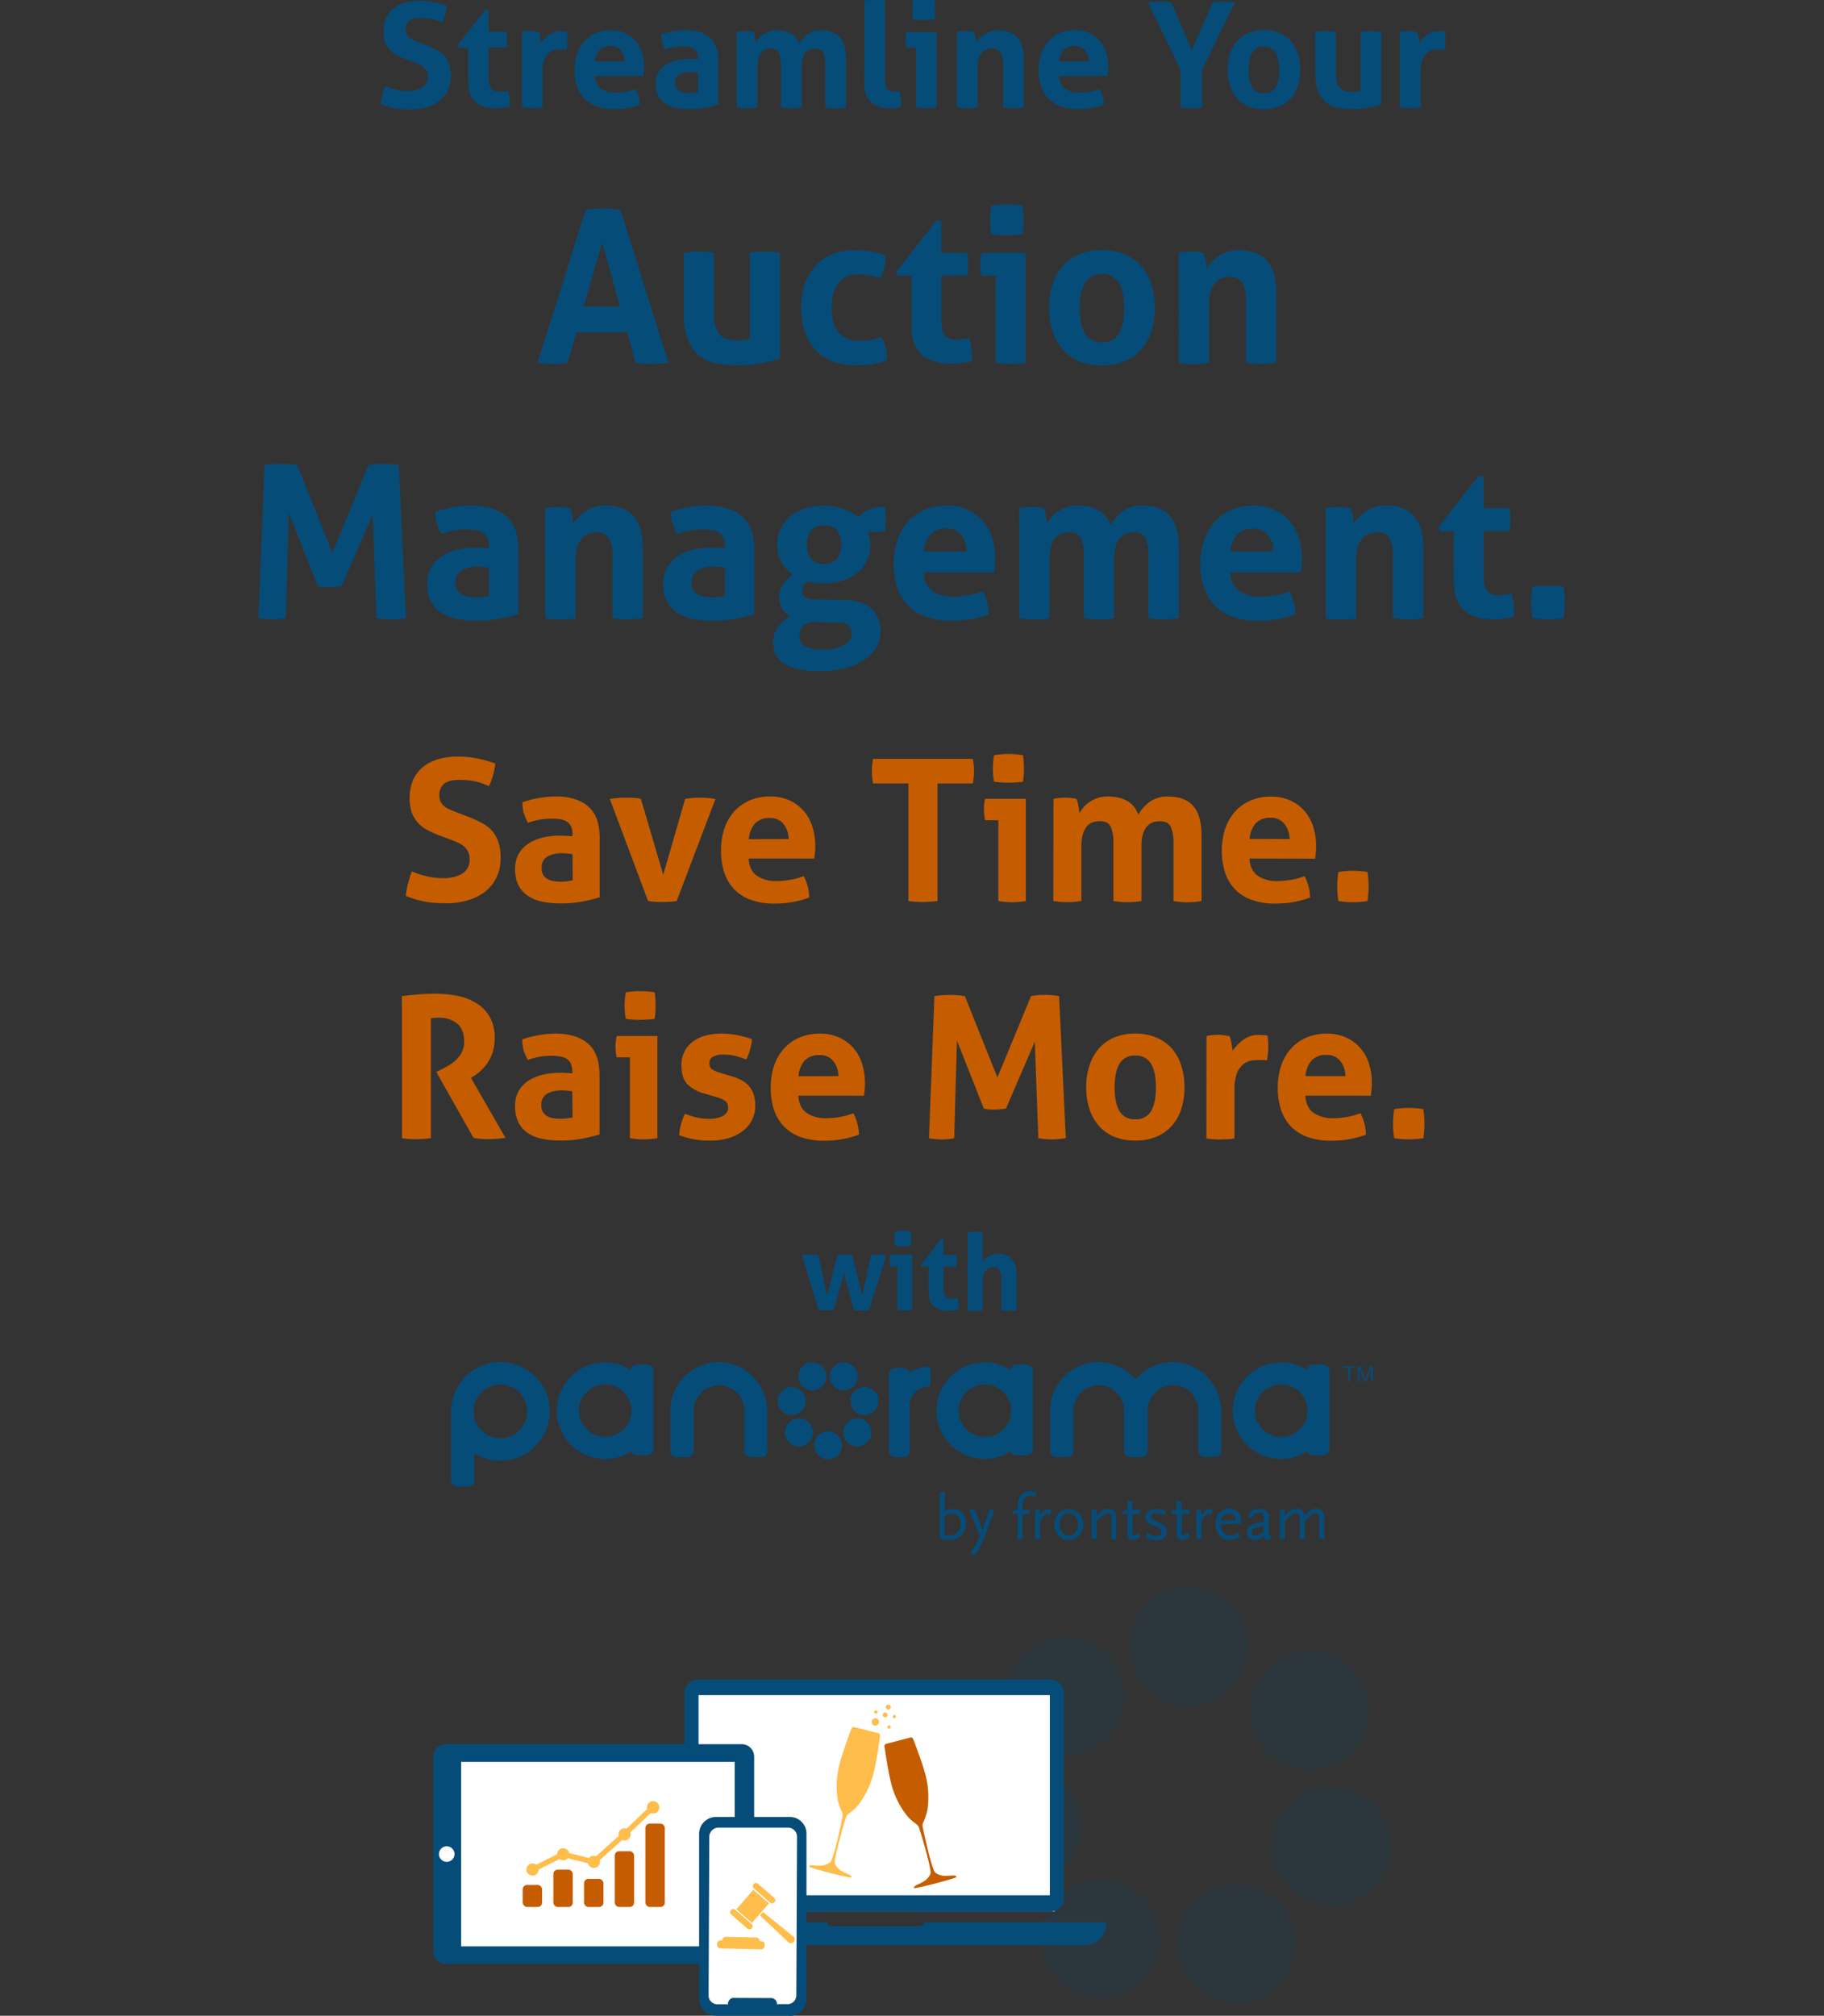 <svg id="Layer_1" data-name="Layer 1" xmlns="http://www.w3.org/2000/svg" viewBox="0 0 600 663.04">
  <rect x="0" y="0" width="600" height="663.04" fill="#333333" stroke="none"/>
  <defs>
    <style>
      .cls-1, .cls-7 {
        fill: none;
      }

      .cls-2 {
        opacity: 0.15;
      }

      .cls-3 {
        fill: #064c79;
      }

      .cls-4 {
        fill: #fff;
      }

      .cls-5 {
        fill: #ffbd4b;
      }

      .cls-6 {
        fill: #c55d00;
      }

      .cls-7 {
        stroke: #ffbd4b;
        stroke-miterlimit: 10;
        stroke-width: 1.76px;
      }
    </style>
  </defs>
  <rect class="cls-1" width="600" height="663.04"/>
  <g>
    <g class="cls-2">
      <path class="cls-3" d="M409.14,534.22a19.58,19.58,0,1,1-25.5-10.8l0,0A19.61,19.61,0,0,1,409.14,534.22Z"/>
      <path class="cls-3" d="M357.74,576.16h0a19.33,19.33,0,0,1-6,1.39,20.88,20.88,0,0,1-2.74,0,19.59,19.59,0,1,1,8.72-1.39Z"/>
      <path class="cls-3" d="M399.45,621.29a19.55,19.55,0,1,0,25.46,10.84A19.55,19.55,0,0,0,399.45,621.29Z"/>
      <path class="cls-3" d="M430.56,589.17A19.56,19.56,0,1,0,456,600,19.57,19.57,0,0,0,430.56,589.17Z"/>
      <path class="cls-3" d="M354.79,619.75a19.55,19.55,0,1,0,25.48,10.81A19.55,19.55,0,0,0,354.79,619.75Z"/>
      <path class="cls-3" d="M354.36,593.58A19.56,19.56,0,1,0,343.55,619h0A19.6,19.6,0,0,0,354.36,593.58Z"/>
      <path class="cls-3" d="M423.53,544.57A19.56,19.56,0,1,0,449,555.38,19.55,19.55,0,0,0,423.53,544.57Z"/>
    </g>
    <g>
      <g>
        <rect class="cls-4" x="227.17" y="555.61" width="119.82" height="73.13"/>
        <g>
          <path class="cls-3" d="M345.34,557.56H229.78v65.85H345.34Zm.26-5.06a4.33,4.33,0,0,1,4.33,4.33v67.63a4.33,4.33,0,0,1-4.33,4.33H229.52a4.33,4.33,0,0,1-4.34-4.33V556.83a4.33,4.33,0,0,1,4.34-4.33Z"/>
          <path class="cls-3" d="M363.79,632.27a6,6,0,0,1,0,.74,6.72,6.72,0,0,1-6.74,6.74H218.87a6.73,6.73,0,0,1-6.74-6.74,6,6,0,0,1,0-.74h60c0,.05,0,.11,0,.16,0,.78.63,1.12,1.41,1.12h28.88c.78,0,1.41-.34,1.41-1.12a.86.86,0,0,0,0-.16Z"/>
          <path class="cls-5" d="M280.09,617.56c.19-.73-1.45-1.14-3.17-2.09a5.4,5.4,0,0,1-2.27-2.5c-.29-.88,1-5.94,1.49-7.72s2-7.39,2.39-8,1.93-1.41,3.58-3.28a28.3,28.3,0,0,0,5.2-10.56c1.15-4.53,2.19-12.5,2.19-12.5a.75.75,0,0,0-.54-.81l-8-2a.74.74,0,0,0-.86.44s-2.88,7.51-4,12a28.19,28.19,0,0,0-.47,11.76c.56,2.43,1.56,3.89,1.58,4.58s-1.25,6.28-1.7,8.16-1.7,6.85-2.37,7.49a5.47,5.47,0,0,1-3.19,1.12c-2,0-3.6-.4-3.79.33-.11.43,13.88,4,14,3.55"/>
          <path class="cls-6" d="M314.61,617.34c-.19-.74-1.82-.3-3.78-.31a5.45,5.45,0,0,1-3.2-1.09c-.67-.64-2-5.7-2.42-7.48s-1.77-7.46-1.75-8.15,1-2.17,1.54-4.6a28.21,28.21,0,0,0-.53-11.76c-1.18-4.52-4.11-12-4.11-12a.76.76,0,0,0-.87-.44l-8,2.09a.75.75,0,0,0-.54.81s1.09,8,2.27,12.48a28.31,28.31,0,0,0,5.27,10.53c1.66,1.86,3.24,2.66,3.6,3.25s1.92,6.1,2.44,8,1.82,6.82,1.54,7.7a5.47,5.47,0,0,1-2.26,2.52c-1.71,1-3.35,1.39-3.16,2.13.11.42,14.08-3.22,14-3.64"/>
          <g>
            <circle class="cls-5" cx="292.46" cy="568.06" r="0.55"/>
            <circle class="cls-5" cx="288.1" cy="563.11" r="0.55"/>
            <circle class="cls-5" cx="294.2" cy="564.64" r="0.55"/>
            <circle class="cls-5" cx="292.2" cy="561.51" r="0.81"/>
            <circle class="cls-5" cx="291.15" cy="564.09" r="0.81"/>
            <circle class="cls-5" cx="287.95" cy="566.39" r="1.2"/>
          </g>
        </g>
      </g>
      <g>
        <rect class="cls-4" x="143.57" y="576.24" width="99.69" height="67.52" rx="5.73"/>
        <path class="cls-3" d="M244,573.71H146.63a4.1,4.1,0,0,0-4.08,4.08v64.12a4.07,4.07,0,0,0,4.08,4.08H244a4.08,4.08,0,0,0,4.08-4.08V577.79A4.1,4.1,0,0,0,244,573.71Zm-97.06,38.71a2.56,2.56,0,1,1,2.57-2.57A2.55,2.55,0,0,1,146.92,612.42Zm94.74,27.78h-90V579.53h90Z"/>
        <g>
          <rect class="cls-6" x="171.94" y="620.02" width="6.38" height="7.24" rx="1.43"/>
          <rect class="cls-6" x="182.03" y="614.98" width="6.38" height="12.29" rx="1.43"/>
          <rect class="cls-6" x="192.12" y="618.01" width="6.38" height="9.26" rx="1.43"/>
          <rect class="cls-6" x="202.21" y="608.92" width="6.38" height="18.34" rx="1.43"/>
          <rect class="cls-6" x="212.3" y="599.84" width="6.38" height="27.42" rx="1.43"/>
        </g>
        <path class="cls-5" d="M177.17,615a2,2,0,1,1-2-2.05,2,2,0,0,1,2,2.05"/>
        <path class="cls-5" d="M187.26,609.93a2,2,0,1,1-2-2,2,2,0,0,1,2,2"/>
        <path class="cls-5" d="M197.35,612.46a2,2,0,1,1-2-2.05,2,2,0,0,1,2,2.05"/>
        <path class="cls-5" d="M207.45,603.37a2,2,0,1,1-2-2,2.05,2.05,0,0,1,2,2"/>
        <polyline class="cls-7" points="215.49 593.79 205.4 603.38 195.31 612.46 185.22 609.93 175.12 614.98"/>
        <circle class="cls-5" cx="214.84" cy="594.48" r="2.05"/>
      </g>
      <g>
        <rect class="cls-4" x="231.32" y="599.56" width="32.61" height="61.52" rx="3.89"/>
        <g>
          <path class="cls-3" d="M262.18,604.2a3,3,0,0,0-3-3.05H236.37a3.07,3.07,0,0,0-3.05,3.05l-.23,52.21a2.88,2.88,0,0,0,3,2.85H239c.24,0,.43.24.43,0h0c0-1,.78-2.1,1.74-2.09l12.69.05a2,2,0,0,1,1.73,2h0c0,.24.2,0,.44,0h2.87a2.9,2.9,0,0,0,3.05-2.85ZM259.64,663H235.33a5.49,5.49,0,0,1-5.36-5.52V603a5.6,5.6,0,0,1,5.65-5.36h24.31a5.49,5.49,0,0,1,5.36,5.51v54.57a5.62,5.62,0,0,1-5.65,5.36"/>
          <g>
            <path class="cls-5" d="M251.51,639.7v.4a1.13,1.13,0,0,1-1.15,1.1L237,640.88a1.13,1.13,0,0,1-1.1-1.15v-.39a1.11,1.11,0,0,1,1.15-1.1h.58v-.07a1.13,1.13,0,0,1,1.15-1.1l10,.24a1.11,1.11,0,0,1,1.09,1.15v.07h.58a1.12,1.12,0,0,1,1.1,1.15"/>
            <g>
              <path class="cls-5" d="M254.76,625.72a1.05,1.05,0,0,1-.79.35,1,1,0,0,1-.65-.26L248,621.16a1,1,0,0,1-.1-1.44,1,1,0,0,1,1.44-.1l5.34,4.66a1,1,0,0,1,.09,1.44"/>
              <path class="cls-5" d="M247.29,634.29a1.05,1.05,0,0,1-.79.35,1,1,0,0,1-.65-.26l-5.33-4.65a1,1,0,0,1-.1-1.44,1,1,0,0,1,1.44-.1l5.34,4.66a1,1,0,0,1,.09,1.44"/>
              <path class="cls-5" d="M261.09,638.77a1.25,1.25,0,0,1-.85.41,1.16,1.16,0,0,1-.89-.3L250,630.05l1-1.1L261,637a1.25,1.25,0,0,1,.12,1.75"/>
              <rect class="cls-5" x="243.35" y="623.6" width="8.49" height="6.81" transform="translate(-387.71 401.56) rotate(-48.91)"/>
            </g>
          </g>
        </g>
      </g>
    </g>
  </g>
  <g>
    <path class="cls-3" d="M133.2,19.34A20,20,0,0,1,130.27,18a8.39,8.39,0,0,1-2.2-1.77,7.4,7.4,0,0,1-1.42-2.47,10.45,10.45,0,0,1-.5-3.46A10.47,10.47,0,0,1,127,6a8.51,8.51,0,0,1,2.37-3.14,10.41,10.41,0,0,1,3.7-1.92,16.55,16.55,0,0,1,4.85-.65,22.91,22.91,0,0,1,4.58.43A34.44,34.44,0,0,1,147,1.92a17.14,17.14,0,0,1-1.54,5.47L144,6.81a12.31,12.31,0,0,0-1.59-.48c-.56-.12-1.19-.23-1.89-.31a21.61,21.61,0,0,0-2.4-.12,9.4,9.4,0,0,0-1.66.15,4.58,4.58,0,0,0-1.51.52,3,3,0,0,0-1.1,1.13,3.86,3.86,0,0,0-.44,2,3.48,3.48,0,0,0,.34,1.6,3.37,3.37,0,0,0,.91,1.11,6.19,6.19,0,0,0,1.3.77c.48.21,1,.4,1.44.6l2.88,1.1c1.21.48,2.32,1,3.31,1.49a9,9,0,0,1,2.52,1.89A8.17,8.17,0,0,1,147.7,21a11.93,11.93,0,0,1,.57,4,11,11,0,0,1-.88,4.46,9.65,9.65,0,0,1-2.57,3.46,12.32,12.32,0,0,1-4.15,2.26,18.3,18.3,0,0,1-5.69.81c-1.06,0-2,0-2.83-.09a21.06,21.06,0,0,1-2.38-.32,19.1,19.1,0,0,1-2.23-.55q-1.11-.33-2.31-.81a21.9,21.9,0,0,1,.53-2.91c.26-1,.56-2,.91-3a24.48,24.48,0,0,0,3.8,1.23,17,17,0,0,0,3.79.41A8.65,8.65,0,0,0,139,28.68a3.82,3.82,0,0,0,1.73-3.43,4.07,4.07,0,0,0-.41-1.92,4,4,0,0,0-1.06-1.3,6.47,6.47,0,0,0-1.46-.89q-.81-.36-1.68-.69Z"/>
    <path class="cls-3" d="M154,15.69h-3.12l-.24-1,9-11.47h1.11v7.25h5.8a12.61,12.61,0,0,1,.2,1.3c0,.38,0,.78,0,1.2s0,.88,0,1.29-.1.88-.2,1.39h-5.8v9.75a9.76,9.76,0,0,0,.24,2.4,3.58,3.58,0,0,0,.69,1.44,2.34,2.34,0,0,0,1.13.72,5.75,5.75,0,0,0,1.58.19,8.33,8.33,0,0,0,1.42-.12l1.22-.22a8.68,8.68,0,0,1,.48,1.9,11.81,11.81,0,0,1,.15,1.75c0,.35,0,.65,0,.89s0,.47-.07.7a19.62,19.62,0,0,1-4.56.52q-4.36,0-6.67-2c-1.54-1.36-2.3-3.57-2.3-6.64Z"/>
    <path class="cls-3" d="M171.7,10.51c.48-.1.93-.17,1.37-.22s.9-.07,1.41-.07a9.59,9.59,0,0,1,1.42.1c.46.06.92.14,1.37.24a3,3,0,0,1,.26.69c.08.31.15.63.22,1s.12.68.16,1,.09.62.12.84a12.35,12.35,0,0,1,2.6-2.66,6.08,6.08,0,0,1,3.84-1.18c.32,0,.68,0,1.1,0a4.24,4.24,0,0,1,.91.14,9.67,9.67,0,0,1,.15,1.11c0,.41,0,.85,0,1.29s0,1.14-.07,1.78a12.66,12.66,0,0,1-.26,1.82,7.08,7.08,0,0,0-1.18-.09h-.79a10.36,10.36,0,0,0-1.82.17,4.09,4.09,0,0,0-1.92.88,5.24,5.24,0,0,0-1.52,2.16,10.85,10.85,0,0,0-.6,4v11.8a16.78,16.78,0,0,1-1.72.2c-.58,0-1.14,0-1.68,0s-1.1,0-1.66,0-1.14-.1-1.75-.2Z"/>
    <path class="cls-3" d="M195.7,25a5.23,5.23,0,0,0,2,4.17,8.09,8.09,0,0,0,4.8,1.3,18.38,18.38,0,0,0,3.34-.31,19.26,19.26,0,0,0,3.24-.89,11,11,0,0,1,.91,2.3,11.57,11.57,0,0,1,.43,2.88A23.34,23.34,0,0,1,202,35.9a16.38,16.38,0,0,1-5.93-1,10.56,10.56,0,0,1-4-2.66,10.79,10.79,0,0,1-2.31-4.06,17.14,17.14,0,0,1-.74-5.13,16.52,16.52,0,0,1,.77-5.14A12,12,0,0,1,192,13.77a10.61,10.61,0,0,1,3.74-2.8,12.26,12.26,0,0,1,5.21-1,11.06,11.06,0,0,1,4.61.92A10.2,10.2,0,0,1,209,13.34a10.57,10.57,0,0,1,2.13,3.77,14.89,14.89,0,0,1,.72,4.68c0,.61,0,1.21-.07,1.8a14.25,14.25,0,0,1-.17,1.42Zm9.74-4.76a6.07,6.07,0,0,0-1.27-3.72,4,4,0,0,0-3.29-1.41,4.77,4.77,0,0,0-3.65,1.34,6.33,6.33,0,0,0-1.48,3.79Z"/>
    <path class="cls-3" d="M229.63,19a4,4,0,0,0-.38-1.88A2.86,2.86,0,0,0,228.19,16a4.28,4.28,0,0,0-1.65-.56,16.24,16.24,0,0,0-2.19-.14,17.12,17.12,0,0,0-5.52,1,12.6,12.6,0,0,1-1-2.35,9,9,0,0,1-.34-2.64,25.07,25.07,0,0,1,4.22-1.06,25.7,25.7,0,0,1,3.94-.34q5,0,7.8,2.4T236.26,20v14.4a38,38,0,0,1-4.08,1,27.83,27.83,0,0,1-5.43.48,21.49,21.49,0,0,1-4.48-.43A9.75,9.75,0,0,1,218.76,34a6.77,6.77,0,0,1-2.25-2.59,8.61,8.61,0,0,1-.8-3.89,7.05,7.05,0,0,1,1-3.86,7.5,7.5,0,0,1,2.54-2.5,11.3,11.3,0,0,1,3.48-1.34,17.91,17.91,0,0,1,3.84-.41c.93,0,1.95,0,3.07.14Zm0,4.94c-.38-.06-.8-.12-1.24-.17a10.89,10.89,0,0,0-1.2-.07,7.07,7.07,0,0,0-3.72.84,2.92,2.92,0,0,0-1.37,2.71,3,3,0,0,0,.53,1.92,3.12,3.12,0,0,0,1.27,1,5.15,5.15,0,0,0,1.58.38c.56.05,1.05.07,1.47.07a8.75,8.75,0,0,0,1.44-.12l1.24-.21Z"/>
    <path class="cls-3" d="M242.31,10.51a12.07,12.07,0,0,1,1.34-.22c.45,0,.94-.07,1.49-.07s1,0,1.44.07.84.12,1.29.22a2.55,2.55,0,0,1,.27.7q.12.45.21,1c.07.33.12.66.17,1s.09.59.12.82a7.89,7.89,0,0,1,1-1.44,7,7,0,0,1,1.49-1.3,8.12,8.12,0,0,1,1.94-.94,7.64,7.64,0,0,1,2.42-.36c3.88,0,6.36,1.48,7.45,4.42a9.58,9.58,0,0,1,2.71-3.1,7.16,7.16,0,0,1,4.44-1.32c2.81,0,4.89.78,6.21,2.33s2,4,2,7.27v15.8a20.9,20.9,0,0,1-6.82,0v-14a9.7,9.7,0,0,0-.65-4,2.58,2.58,0,0,0-2.61-1.4,5.51,5.51,0,0,0-1.61.24,3.54,3.54,0,0,0-1.44.89,4.7,4.7,0,0,0-1.06,1.83,9.49,9.49,0,0,0-.41,3v13.4a20.84,20.84,0,0,1-6.81,0v-14a9.7,9.7,0,0,0-.65-4,2.59,2.59,0,0,0-2.62-1.4,5.75,5.75,0,0,0-1.63.24,3.37,3.37,0,0,0-1.46.94,5,5,0,0,0-1,1.94,11.68,11.68,0,0,0-.38,3.27v13a20.84,20.84,0,0,1-6.81,0Z"/>
    <path class="cls-3" d="M284.31.24a19.84,19.84,0,0,1,6.76,0v25.2a14,14,0,0,0,.17,2.4,3.44,3.44,0,0,0,.53,1.41,1.82,1.82,0,0,0,.94.7,4.53,4.53,0,0,0,1.44.19,6.48,6.48,0,0,0,.84-.05,8.08,8.08,0,0,0,.88-.14,14.44,14.44,0,0,1,.53,3.84v.7a3,3,0,0,1-.09.69,9.43,9.43,0,0,1-1.85.34c-.72.06-1.39.09-2,.09a8.44,8.44,0,0,1-5.93-2q-2.24-2-2.23-6.64Z"/>
    <path class="cls-3" d="M301.39,15.69h-3.21a10.09,10.09,0,0,1-.22-1.32,12.18,12.18,0,0,1-.07-1.32,11.37,11.37,0,0,1,.29-2.54h9.89V35.33a20.77,20.77,0,0,1-3.36.28,20.47,20.47,0,0,1-3.32-.28Zm-1-9.36a17.66,17.66,0,0,1-.29-3.21,18.25,18.25,0,0,1,.29-3.22,17.14,17.14,0,0,1,1.75-.21c.62,0,1.19-.08,1.7-.08s1.14,0,1.78.08a17.22,17.22,0,0,1,1.77.21,15.38,15.38,0,0,1,.2,1.61c0,.53,0,1.06,0,1.61s0,1,0,1.58a14.8,14.8,0,0,1-.2,1.63,13,13,0,0,1-1.75.2c-.62,0-1.21,0-1.75,0s-1.09,0-1.73,0A13.09,13.09,0,0,1,300.39,6.33Z"/>
    <path class="cls-3" d="M314.79,10.51a12.07,12.07,0,0,1,1.34-.22c.45,0,.94-.07,1.49-.07s1,0,1.44.07.84.12,1.29.22a2.55,2.55,0,0,1,.27.7q.12.45.21,1c.07.33.12.66.17,1s.09.59.12.82a11.15,11.15,0,0,1,1.15-1.44,8.29,8.29,0,0,1,1.56-1.3,8.57,8.57,0,0,1,2-.94,7.81,7.81,0,0,1,2.44-.36q4.23,0,6.36,2.31t2.14,7.25V35.33a20.9,20.9,0,0,1-6.82,0v-14a8.1,8.1,0,0,0-.79-4,2.91,2.91,0,0,0-2.76-1.4,6.31,6.31,0,0,0-1.68.24,3.62,3.62,0,0,0-1.56.94A5.08,5.08,0,0,0,322,19.05a10.48,10.48,0,0,0-.43,3.27v13a20.84,20.84,0,0,1-6.81,0Z"/>
    <path class="cls-3" d="M348.38,25a5.2,5.2,0,0,0,2,4.17,8.09,8.09,0,0,0,4.8,1.3,18.38,18.38,0,0,0,3.34-.31,19.8,19.8,0,0,0,3.24-.89,11.6,11.6,0,0,1,.91,2.3,12,12,0,0,1,.43,2.88,23.36,23.36,0,0,1-8.45,1.44,16.42,16.42,0,0,1-5.93-1,10.15,10.15,0,0,1-6.33-6.72,16.83,16.83,0,0,1-.74-5.13,16.81,16.81,0,0,1,.76-5.14,12,12,0,0,1,2.28-4.18,10.74,10.74,0,0,1,3.75-2.8,12.23,12.23,0,0,1,5.21-1,11,11,0,0,1,4.6.92,10,10,0,0,1,3.43,2.49,10.44,10.44,0,0,1,2.14,3.77,14.89,14.89,0,0,1,.72,4.68c0,.61,0,1.21-.07,1.8s-.11,1.06-.17,1.42Zm9.75-4.76a6.13,6.13,0,0,0-1.27-3.72,4.06,4.06,0,0,0-3.29-1.41,4.76,4.76,0,0,0-3.65,1.34,6.34,6.34,0,0,0-1.49,3.79Z"/>
    <path class="cls-3" d="M388.37,23,377.62.81a28.63,28.63,0,0,1,4-.28,23.71,23.71,0,0,1,3.65.28l6.81,15.65L398.83.81a23.06,23.06,0,0,1,3.65-.28,26,26,0,0,1,3.7.28L395.42,23V35.37c-.64.1-1.24.16-1.82.2s-1.15,0-1.73,0-1.11,0-1.7,0-1.19-.1-1.8-.2Z"/>
    <path class="cls-3" d="M415.73,35.9a13.06,13.06,0,0,1-5.26-1,9.92,9.92,0,0,1-3.69-2.74,11.75,11.75,0,0,1-2.21-4.1,16.7,16.7,0,0,1-.75-5.09,17.22,17.22,0,0,1,.75-5.14,11.72,11.72,0,0,1,2.21-4.15,10.07,10.07,0,0,1,3.69-2.76,12.72,12.72,0,0,1,5.26-1,12.92,12.92,0,0,1,5.28,1,10.34,10.34,0,0,1,3.74,2.76A11.41,11.41,0,0,1,427,17.85a17.89,17.89,0,0,1,.72,5.14,17.35,17.35,0,0,1-.72,5.09,11.44,11.44,0,0,1-2.21,4.1A10.18,10.18,0,0,1,421,34.92,13.26,13.26,0,0,1,415.73,35.9Zm0-5.18a4.14,4.14,0,0,0,3.86-2A11.35,11.35,0,0,0,420.77,23a11.35,11.35,0,0,0-1.18-5.74,4.7,4.7,0,0,0-7.68,0A11.47,11.47,0,0,0,410.74,23a11.47,11.47,0,0,0,1.17,5.74A4.12,4.12,0,0,0,415.73,30.72Z"/>
    <path class="cls-3" d="M432.62,10.51a20.19,20.19,0,0,1,6.82,0V23.66a13.87,13.87,0,0,0,.31,3.24,4.82,4.82,0,0,0,1,2,3.43,3.43,0,0,0,1.61,1,7.25,7.25,0,0,0,2.26.32,11.34,11.34,0,0,0,3-.34V10.51a20.62,20.62,0,0,1,3.36-.29,20.94,20.94,0,0,1,3.41.29V34.37a34.09,34.09,0,0,1-4.06,1,27.18,27.18,0,0,1-5.25.5,28.8,28.8,0,0,1-4.71-.38,9.33,9.33,0,0,1-4-1.63,8.51,8.51,0,0,1-2.71-3.65,16.82,16.82,0,0,1-1-6.39Z"/>
    <path class="cls-3" d="M460.51,10.51c.48-.1.94-.17,1.37-.22s.9-.07,1.41-.07a9.5,9.5,0,0,1,1.42.1c.46.06.92.14,1.37.24a3,3,0,0,1,.26.69c.08.31.15.63.22,1s.12.68.17,1,.08.62.12.84a12.07,12.07,0,0,1,2.59-2.66,6.08,6.08,0,0,1,3.84-1.18c.32,0,.69,0,1.1,0a4.24,4.24,0,0,1,.91.14,7.86,7.86,0,0,1,.15,1.11c0,.41.05.85.05,1.29s0,1.14-.08,1.78a11.39,11.39,0,0,1-.26,1.82,7,7,0,0,0-1.18-.09h-.79a10.36,10.36,0,0,0-1.82.17,4.18,4.18,0,0,0-1.92.88,5.23,5.23,0,0,0-1.51,2.16,10.85,10.85,0,0,0-.6,4v11.8a17.3,17.3,0,0,1-1.73.2c-.58,0-1.14,0-1.68,0s-1.1,0-1.66,0-1.14-.1-1.75-.2Z"/>
    <path class="cls-3" d="M192.69,69c1-.14,1.92-.25,2.8-.32s1.87-.1,2.94-.1,1.85,0,2.73.1,1.87.18,2.94.32l15.75,50.33a38.62,38.62,0,0,1-5.6.42,31.49,31.49,0,0,1-5.18-.42l-2.8-10.08H189.61l-2.87,10.08a29.4,29.4,0,0,1-4.83.42,31.09,31.09,0,0,1-5.11-.42Zm11.2,31.78-5.81-21.14L192,100.78Z"/>
    <path class="cls-3" d="M224.89,83.14a29.62,29.62,0,0,1,9.94,0v19.18a19.88,19.88,0,0,0,.46,4.72,6.84,6.84,0,0,0,1.4,2.94,5.09,5.09,0,0,0,2.34,1.54,10.45,10.45,0,0,0,3.29.46,16.64,16.64,0,0,0,4.34-.49V83.14a29.76,29.76,0,0,1,4.9-.42,30.22,30.22,0,0,1,5,.42v34.79a47.91,47.91,0,0,1-5.91,1.5,39.05,39.05,0,0,1-7.67.74,41.16,41.16,0,0,1-6.86-.56,13.52,13.52,0,0,1-5.77-2.38,12.33,12.33,0,0,1-4-5.32,24.49,24.49,0,0,1-1.47-9.31Z"/>
    <path class="cls-3" d="M289.85,110.79a14.27,14.27,0,0,1,1.4,3.25,15.38,15.38,0,0,1,.56,4.38,22,22,0,0,1-5.25,1.43,40,40,0,0,1-5.11.32,20,20,0,0,1-7.91-1.44,15.08,15.08,0,0,1-5.56-4,16.75,16.75,0,0,1-3.33-6,25.8,25.8,0,0,1,0-14.94,17,17,0,0,1,3.29-6,15.26,15.26,0,0,1,5.49-4.06A18.55,18.55,0,0,1,281,82.3c1,0,2,0,2.84.07a19.38,19.38,0,0,1,2.48.28,20.49,20.49,0,0,1,2.38.56c.79.23,1.68.53,2.66.91a17.64,17.64,0,0,1-.42,3.6,15.75,15.75,0,0,1-1.33,3.82,22.27,22.27,0,0,0-3.68-1,24,24,0,0,0-3.6-.24,7.77,7.77,0,0,0-6.54,2.83c-1.48,1.89-2.21,4.59-2.21,8.09q0,5.67,2.38,8.26a8.34,8.34,0,0,0,6.44,2.59c.7,0,1.34,0,1.93,0a13.75,13.75,0,0,0,1.71-.17,14.81,14.81,0,0,0,1.72-.42C288.37,111.3,289.06,111.07,289.85,110.79Z"/>
    <path class="cls-3" d="M299.79,90.7h-4.55l-.35-1.4L308,72.57h1.61V83.14h8.47a17.71,17.71,0,0,1,.28,1.89c0,.56.07,1.14.07,1.75s0,1.28-.07,1.89a20.33,20.33,0,0,1-.28,2h-8.47v14.21a14.42,14.42,0,0,0,.35,3.5,5.28,5.28,0,0,0,1,2.1,3.45,3.45,0,0,0,1.65,1,8.69,8.69,0,0,0,2.31.28,11.69,11.69,0,0,0,2.06-.18l1.79-.31a13.46,13.46,0,0,1,.7,2.76,17.92,17.92,0,0,1,.21,2.56c0,.51,0,.94,0,1.29s-.05.69-.1,1a28.67,28.67,0,0,1-6.65.77q-6.37,0-9.73-3t-3.36-9.69Z"/>
    <path class="cls-3" d="M327.58,90.7h-4.69a15.85,15.85,0,0,1-.32-1.93,18.59,18.59,0,0,1-.1-1.92,16.42,16.42,0,0,1,.42-3.71h14.42v36.19a29.76,29.76,0,0,1-4.9.42,29.4,29.4,0,0,1-4.83-.42Zm-1.47-13.65a27,27,0,0,1-.42-4.69,27.68,27.68,0,0,1,.42-4.69c.79-.14,1.64-.25,2.55-.32s1.74-.1,2.49-.1,1.65,0,2.59.1,1.8.18,2.59.32a21.3,21.3,0,0,1,.28,2.34c0,.77.07,1.55.07,2.35s0,1.51-.07,2.31a21.72,21.72,0,0,1-.28,2.38,21.56,21.56,0,0,1-2.56.28c-.91,0-1.76.07-2.55.07s-1.59,0-2.52-.07A21.41,21.41,0,0,1,326.11,77.05Z"/>
    <path class="cls-3" d="M362.44,120.17a18.85,18.85,0,0,1-7.67-1.44,14.46,14.46,0,0,1-5.39-4,17.58,17.58,0,0,1-3.22-6,24.6,24.6,0,0,1-1.08-7.42,25.26,25.26,0,0,1,1.08-7.49,17.51,17.51,0,0,1,3.22-6.06,15,15,0,0,1,5.39-4,18.51,18.51,0,0,1,7.67-1.47,18.76,18.76,0,0,1,7.7,1.47,15.23,15.23,0,0,1,5.46,4,16.71,16.71,0,0,1,3.22,6.06,25.93,25.93,0,0,1,1.05,7.49,25.25,25.25,0,0,1-1.05,7.42,16.76,16.76,0,0,1-3.22,6,14.71,14.71,0,0,1-5.46,4A19.1,19.1,0,0,1,362.44,120.17Zm0-7.56a6,6,0,0,0,5.63-2.91q1.73-2.9,1.72-8.36T368.07,93a6.86,6.86,0,0,0-11.2,0q-1.71,2.91-1.71,8.37t1.71,8.36A6,6,0,0,0,362.44,112.61Z"/>
    <path class="cls-3" d="M387.71,83.14a18.61,18.61,0,0,1,2-.32,20.44,20.44,0,0,1,2.17-.1,18.71,18.71,0,0,1,2.1.1c.6.07,1.23.18,1.89.32a4.13,4.13,0,0,1,.38,1c.12.45.22.91.32,1.4s.17,1,.24,1.44l.18,1.19a15.45,15.45,0,0,1,1.68-2.1,12.06,12.06,0,0,1,2.27-1.89,12.2,12.2,0,0,1,2.91-1.37,11.44,11.44,0,0,1,3.57-.52q6.15,0,9.27,3.36t3.12,10.57v23.1a29.62,29.62,0,0,1-9.94,0V98.89a11.89,11.89,0,0,0-1.16-5.81,4.22,4.22,0,0,0-4-2,8.84,8.84,0,0,0-2.45.35,5.19,5.19,0,0,0-2.28,1.36,7.29,7.29,0,0,0-1.64,2.84,14.85,14.85,0,0,0-.63,4.76v19a29.62,29.62,0,0,1-9.94,0Z"/>
    <path class="cls-3" d="M87,153a36.45,36.45,0,0,1,5.39-.42,34.47,34.47,0,0,1,5.39.42l11.55,28.84L121.22,153a25.55,25.55,0,0,1,4.83-.42,30.12,30.12,0,0,1,5.11.42l2.38,50.33a32.31,32.31,0,0,1-5,.42,26.22,26.22,0,0,1-4.69-.42l-1.26-34.16-10.22,23.66c-.65.09-1.33.17-2,.24s-1.4.11-2.1.11-1.21,0-1.82-.07a15.17,15.17,0,0,1-1.89-.28L95,168.68l-1,34.65a23.51,23.51,0,0,1-4.34.42,26.63,26.63,0,0,1-4.62-.42Z"/>
    <path class="cls-3" d="M160.84,179.53a5.71,5.71,0,0,0-.56-2.73,4.15,4.15,0,0,0-1.54-1.65,6.34,6.34,0,0,0-2.41-.8,22.17,22.17,0,0,0-3.19-.21,24.79,24.79,0,0,0-8,1.47,19.74,19.74,0,0,1-1.47-3.43,13.6,13.6,0,0,1-.49-3.85,36.76,36.76,0,0,1,6.16-1.54,36.37,36.37,0,0,1,5.74-.49q7.29,0,11.38,3.5T170.5,181v21a59.5,59.5,0,0,1-5.95,1.47,41,41,0,0,1-7.91.7,31.56,31.56,0,0,1-6.54-.63,14,14,0,0,1-5.11-2.1,9.83,9.83,0,0,1-3.29-3.78,12.59,12.59,0,0,1-1.16-5.67,10.36,10.36,0,0,1,1.44-5.64,11,11,0,0,1,3.71-3.64,16.47,16.47,0,0,1,5.07-2,27.4,27.4,0,0,1,5.6-.59c1.36,0,2.85.07,4.48.21Zm0,7.21c-.56-.1-1.16-.18-1.82-.25a16.35,16.35,0,0,0-1.75-.1,10.39,10.39,0,0,0-5.42,1.22,4.3,4.3,0,0,0-2,4,4.48,4.48,0,0,0,.77,2.8,4.6,4.6,0,0,0,1.86,1.43,7.38,7.38,0,0,0,2.31.56c.81.07,1.53.11,2.13.11a12.41,12.41,0,0,0,2.1-.18l1.82-.31Z"/>
    <path class="cls-3" d="M179.32,167.14a19,19,0,0,1,2-.32,20.57,20.57,0,0,1,2.17-.1,18.47,18.47,0,0,1,2.1.1c.61.07,1.24.18,1.89.32a4.09,4.09,0,0,1,.39,1c.11.45.22.91.31,1.4s.18,1,.25,1.44.12.86.17,1.19a17.16,17.16,0,0,1,1.68-2.1,11.82,11.82,0,0,1,2.28-1.89,12.31,12.31,0,0,1,2.9-1.37,11.49,11.49,0,0,1,3.57-.52q6.16,0,9.28,3.36t3.11,10.57v23.1a29.62,29.62,0,0,1-9.94,0V182.89a11.9,11.9,0,0,0-1.15-5.81,4.24,4.24,0,0,0-4-2,8.89,8.89,0,0,0-2.45.35,5.11,5.11,0,0,0-2.27,1.36,7.3,7.3,0,0,0-1.65,2.84,14.85,14.85,0,0,0-.63,4.76v19a29.62,29.62,0,0,1-9.94,0Z"/>
    <path class="cls-3" d="M238.47,179.53a5.83,5.83,0,0,0-.56-2.73,4.22,4.22,0,0,0-1.54-1.65,6.34,6.34,0,0,0-2.41-.8,22.17,22.17,0,0,0-3.19-.21,24.79,24.79,0,0,0-8.05,1.47,19.74,19.74,0,0,1-1.47-3.43,13.25,13.25,0,0,1-.49-3.85,37.93,37.93,0,0,1,11.9-2q7.28,0,11.38,3.5t4.09,11.2v21a60.2,60.2,0,0,1-5.95,1.47,41,41,0,0,1-7.91.7,31.56,31.56,0,0,1-6.54-.63,14,14,0,0,1-5.11-2.1,9.83,9.83,0,0,1-3.29-3.78,12.59,12.59,0,0,1-1.16-5.67,10.36,10.36,0,0,1,1.44-5.64,11,11,0,0,1,3.71-3.64,16.37,16.37,0,0,1,5.07-2,27.32,27.32,0,0,1,5.6-.59c1.35,0,2.85.07,4.48.21Zm0,7.21c-.56-.1-1.17-.18-1.82-.25a16.49,16.49,0,0,0-1.75-.1,10.36,10.36,0,0,0-5.42,1.22,4.3,4.3,0,0,0-2,4,4.48,4.48,0,0,0,.77,2.8,4.53,4.53,0,0,0,1.86,1.43,7.38,7.38,0,0,0,2.31.56c.81.07,1.52.11,2.13.11a12.41,12.41,0,0,0,2.1-.18l1.82-.31Z"/>
    <path class="cls-3" d="M277.25,197.31q6.38.13,9.38,2.83c2,1.8,3,4.35,3,7.67a9.71,9.71,0,0,1-1.54,5.35,13.39,13.39,0,0,1-4.2,4.1,21.49,21.49,0,0,1-6.3,2.59,32.61,32.61,0,0,1-7.84.91,33.06,33.06,0,0,1-7.14-.67,14.92,14.92,0,0,1-4.79-1.85,7,7,0,0,1-2.66-2.94,9.06,9.06,0,0,1-.81-3.85,8.42,8.42,0,0,1,1.51-5.18,13.76,13.76,0,0,1,4-3.57,7.91,7.91,0,0,1-2.55-2.42,6.54,6.54,0,0,1-.95-3.67,7.64,7.64,0,0,1,1.12-4.34,12.63,12.63,0,0,1,3.29-3.22,12.32,12.32,0,0,1-3.78-4.27,11.78,11.78,0,0,1-1.33-5.6,12.32,12.32,0,0,1,1.05-5.08,11.6,11.6,0,0,1,3.05-4.06,14.61,14.61,0,0,1,4.86-2.69,19.66,19.66,0,0,1,6.44-1,18.56,18.56,0,0,1,6.44,1.08,15.9,15.9,0,0,1,4.9,2.77,8.31,8.31,0,0,1,3.29-2.63,13.37,13.37,0,0,1,5.32-.87c.09.6.17,1.2.25,1.78a18.16,18.16,0,0,1,.1,1.86c0,.74,0,1.49-.07,2.24a22,22,0,0,1-.28,2.31h-5.67a9.93,9.93,0,0,1,.63,1.68,9.53,9.53,0,0,1,.28,2.59,12.55,12.55,0,0,1-1,5.07,10.83,10.83,0,0,1-3,4,14.85,14.85,0,0,1-4.79,2.66,19.7,19.7,0,0,1-6.41,1,21.1,21.1,0,0,1-5.39-.63,3.33,3.33,0,0,0-1.47,1.64,5.34,5.34,0,0,0-.28,1.65,2.41,2.41,0,0,0,.73,1.82,4.79,4.79,0,0,0,3,.77Zm-9,7.28a6,6,0,0,0-2.56.35,4.34,4.34,0,0,0-1.6,1.08,3.75,3.75,0,0,0-.84,1.47,5.2,5.2,0,0,0-.25,1.58,3.6,3.6,0,0,0,2,3.6,12.63,12.63,0,0,0,5.35,1,15.52,15.52,0,0,0,7.11-1.4q2.69-1.41,2.69-3.78a4.8,4.8,0,0,0-.18-1.33,2.67,2.67,0,0,0-.66-1.16,3.67,3.67,0,0,0-1.37-.87,6.27,6.27,0,0,0-2.34-.35Zm2.87-19.11a5,5,0,0,0,4.23-1.68,7.35,7.35,0,0,0,1.3-4.62,7.54,7.54,0,0,0-1.3-4.66,5,5,0,0,0-4.23-1.71,5.16,5.16,0,0,0-4.34,1.71,7.42,7.42,0,0,0-1.33,4.66,7.24,7.24,0,0,0,1.33,4.62A5.21,5.21,0,0,0,271.16,185.48Z"/>
    <path class="cls-3" d="M303.78,188.28q.29,4.2,2.94,6.09a11.83,11.83,0,0,0,7,1.89,26.46,26.46,0,0,0,4.87-.46,27.29,27.29,0,0,0,4.72-1.29,16.11,16.11,0,0,1,1.33,3.36,17.42,17.42,0,0,1,.63,4.2,34.12,34.12,0,0,1-12.32,2.1,24,24,0,0,1-8.65-1.4,15.44,15.44,0,0,1-5.88-3.89,15.75,15.75,0,0,1-3.36-5.91,24.88,24.88,0,0,1-1.08-7.49A24.32,24.32,0,0,1,295.1,178a17.59,17.59,0,0,1,3.32-6.09,15.79,15.79,0,0,1,5.46-4.1,18,18,0,0,1,7.6-1.5,16.09,16.09,0,0,1,6.72,1.33,14.77,14.77,0,0,1,5,3.64,15.43,15.43,0,0,1,3.11,5.49,21.67,21.67,0,0,1,1.05,6.83c0,.88,0,1.76-.11,2.62s-.15,1.55-.24,2.07ZM318,181.35a8.78,8.78,0,0,0-1.86-5.43,5.9,5.9,0,0,0-4.79-2.06,6.89,6.89,0,0,0-5.32,2,9.19,9.19,0,0,0-2.17,5.53Z"/>
    <path class="cls-3" d="M335.21,167.14a19,19,0,0,1,2-.32,20.57,20.57,0,0,1,2.17-.1,18.71,18.71,0,0,1,2.1.1c.61.07,1.24.18,1.89.32a3.76,3.76,0,0,1,.38,1c.12.45.23.91.32,1.4s.17,1,.24,1.44l.18,1.19a11.16,11.16,0,0,1,1.47-2.1,10.8,10.8,0,0,1,2.17-1.89,12,12,0,0,1,2.83-1.37,11.16,11.16,0,0,1,3.54-.52q8.48,0,10.85,6.44a13.87,13.87,0,0,1,3.95-4.52,10.52,10.52,0,0,1,6.48-1.92q6.17,0,9.06,3.39t2.91,10.61v23a29.62,29.62,0,0,1-9.94,0V182.89a14.15,14.15,0,0,0-.95-5.81c-.63-1.36-1.9-2-3.81-2a7.76,7.76,0,0,0-2.34.35,4.94,4.94,0,0,0-2.11,1.29,7,7,0,0,0-1.54,2.66,14.09,14.09,0,0,0-.59,4.45v19.53a29.62,29.62,0,0,1-9.94,0V182.89a14.15,14.15,0,0,0-.95-5.81c-.62-1.36-1.9-2-3.81-2a8.17,8.17,0,0,0-2.38.35,4.77,4.77,0,0,0-2.14,1.36,7.3,7.3,0,0,0-1.5,2.84,16.71,16.71,0,0,0-.56,4.76v19a29.62,29.62,0,0,1-9.94,0Z"/>
    <path class="cls-3" d="M404.65,188.28q.28,4.2,2.94,6.09a11.83,11.83,0,0,0,7,1.89,26.46,26.46,0,0,0,4.87-.46,27.29,27.29,0,0,0,4.72-1.29,16.11,16.11,0,0,1,1.33,3.36,17.42,17.42,0,0,1,.63,4.2,34.12,34.12,0,0,1-12.32,2.1,24,24,0,0,1-8.65-1.4,15.44,15.44,0,0,1-5.88-3.89,15.75,15.75,0,0,1-3.36-5.91,24.88,24.88,0,0,1-1.08-7.49A24.32,24.32,0,0,1,396,178a17.59,17.59,0,0,1,3.32-6.09,15.88,15.88,0,0,1,5.46-4.1,18,18,0,0,1,7.6-1.5,16.09,16.09,0,0,1,6.72,1.33,14.77,14.77,0,0,1,5,3.64,15.43,15.43,0,0,1,3.11,5.49,21.67,21.67,0,0,1,1.05,6.83c0,.88,0,1.76-.11,2.62s-.15,1.55-.24,2.07Zm14.21-6.93a8.78,8.78,0,0,0-1.86-5.43,5.9,5.9,0,0,0-4.79-2.06,6.89,6.89,0,0,0-5.32,2,9.19,9.19,0,0,0-2.17,5.53Z"/>
    <path class="cls-3" d="M436.08,167.14a19,19,0,0,1,2-.32,20.57,20.57,0,0,1,2.17-.1,18.71,18.71,0,0,1,2.1.1c.61.07,1.24.18,1.89.32a4.09,4.09,0,0,1,.39,1c.11.45.22.91.31,1.4s.17,1,.24,1.44l.18,1.19a17.16,17.16,0,0,1,1.68-2.1,12.06,12.06,0,0,1,2.27-1.89,12.58,12.58,0,0,1,2.91-1.37,11.44,11.44,0,0,1,3.57-.52q6.17,0,9.27,3.36t3.12,10.57v23.1a29.62,29.62,0,0,1-9.94,0V182.89a11.89,11.89,0,0,0-1.16-5.81,4.22,4.22,0,0,0-4-2,8.89,8.89,0,0,0-2.45.35,5.19,5.19,0,0,0-2.28,1.36,7.42,7.42,0,0,0-1.64,2.84,14.85,14.85,0,0,0-.63,4.76v19a29.62,29.62,0,0,1-9.94,0Z"/>
    <path class="cls-3" d="M478.15,174.7H473.6l-.35-1.4,13.09-16.73H488v10.57h8.47a17.71,17.71,0,0,1,.28,1.89c0,.56.07,1.14.07,1.75s0,1.28-.07,1.89a20.33,20.33,0,0,1-.28,2H488v14.21a13.93,13.93,0,0,0,.35,3.5,5.28,5.28,0,0,0,1,2.1,3.4,3.4,0,0,0,1.65,1.05,8.69,8.69,0,0,0,2.31.28,11.69,11.69,0,0,0,2.06-.18l1.79-.31a14.13,14.13,0,0,1,.7,2.76,17.92,17.92,0,0,1,.21,2.56c0,.51,0,.94,0,1.29s-.06.69-.1,1a28.74,28.74,0,0,1-6.65.77q-6.37,0-9.73-3t-3.36-9.69Z"/>
    <path class="cls-3" d="M504.05,203.33a31.92,31.92,0,0,1-.42-5.11,33.16,33.16,0,0,1,.42-5.18,31.82,31.82,0,0,1,5.11-.42,33.26,33.26,0,0,1,5.18.42,31.72,31.72,0,0,1,0,10.29,32.88,32.88,0,0,1-5.11.42A32.22,32.22,0,0,1,504.05,203.33Z"/>
  </g>
  <g>
    <path class="cls-6" d="M144.33,274.73a27.72,27.72,0,0,1-4-1.85,11.68,11.68,0,0,1-3-2.41,9.86,9.86,0,0,1-1.91-3.34,15.85,15.85,0,0,1,.45-10.53,11.63,11.63,0,0,1,3.22-4.26,13.9,13.9,0,0,1,5-2.6,22.66,22.66,0,0,1,6.57-.88,31.33,31.33,0,0,1,6.21.59,46.67,46.67,0,0,1,6.07,1.69,23.13,23.13,0,0,1-2.08,7.41l-2-.78a15.26,15.26,0,0,0-2.14-.65,22.5,22.5,0,0,0-2.57-.43,31.38,31.38,0,0,0-3.25-.16,13.13,13.13,0,0,0-2.24.2,6.07,6.07,0,0,0-2.05.71,4.08,4.08,0,0,0-1.5,1.53,5.2,5.2,0,0,0-.58,2.63,4.76,4.76,0,0,0,.45,2.18,4.69,4.69,0,0,0,1.24,1.49,7.43,7.43,0,0,0,1.75,1c.65.29,1.3.56,1.95.82l3.9,1.49a47.86,47.86,0,0,1,4.49,2,12.16,12.16,0,0,1,3.41,2.56,10.9,10.9,0,0,1,2.18,3.71,16,16,0,0,1,.78,5.36,14.89,14.89,0,0,1-1.2,6.05,13.17,13.17,0,0,1-3.48,4.68,16.53,16.53,0,0,1-5.62,3.05,24.51,24.51,0,0,1-7.71,1.11c-1.43,0-2.71-.05-3.83-.13a29.57,29.57,0,0,1-6.24-1.17q-1.5-.47-3.12-1.11a28.43,28.43,0,0,1,.71-3.93c.35-1.37.76-2.74,1.24-4.13a34.07,34.07,0,0,0,5.13,1.66,22.88,22.88,0,0,0,5.14.55,11.65,11.65,0,0,0,6.43-1.53,5.15,5.15,0,0,0,2.34-4.64,5.47,5.47,0,0,0-.55-2.6,5.6,5.6,0,0,0-1.43-1.76,8.37,8.37,0,0,0-2-1.2c-.74-.33-1.5-.64-2.28-.94Z"/>
    <path class="cls-6" d="M188.33,274.28a5.36,5.36,0,0,0-.52-2.54,3.91,3.91,0,0,0-1.43-1.53,6.09,6.09,0,0,0-2.24-.74,20.57,20.57,0,0,0-3-.2,23,23,0,0,0-7.47,1.37,17.9,17.9,0,0,1-1.37-3.19,12.46,12.46,0,0,1-.45-3.57,34,34,0,0,1,5.72-1.43,33.2,33.2,0,0,1,5.33-.46q6.75,0,10.56,3.25t3.8,10.4v19.5a55.55,55.55,0,0,1-5.52,1.37,38,38,0,0,1-7.35.65,29.44,29.44,0,0,1-6.08-.59,13,13,0,0,1-4.74-1.95,9.25,9.25,0,0,1-3.06-3.51,11.74,11.74,0,0,1-1.07-5.26,9.64,9.64,0,0,1,1.34-5.24,10.29,10.29,0,0,1,3.44-3.38,15.45,15.45,0,0,1,4.71-1.82,25.6,25.6,0,0,1,5.2-.55c1.26,0,2.65.07,4.16.2Zm0,6.69c-.52-.09-1.08-.16-1.69-.23s-1.15-.09-1.62-.09a9.65,9.65,0,0,0-5,1.13,4,4,0,0,0-1.85,3.68,4.13,4.13,0,0,0,.71,2.6,4.3,4.3,0,0,0,1.73,1.33,7.22,7.22,0,0,0,2.14.52c.76.06,1.42.1,2,.1a11.67,11.67,0,0,0,1.95-.17c.65-.1,1.22-.2,1.69-.29Z"/>
    <path class="cls-6" d="M200.62,262.84a17.9,17.9,0,0,1,2.89-.39c.89-.05,1.66-.07,2.31-.07.86,0,1.73,0,2.6.07a13.52,13.52,0,0,1,2.4.32l7.35,25,7.21-25a23.37,23.37,0,0,1,2.34-.29c.82-.07,1.65-.1,2.47-.1.65,0,1.4,0,2.24.07a19.43,19.43,0,0,1,2.9.39l-12.74,33.54a26,26,0,0,1-2.6.26q-1.37.06-2.28.06c-.65,0-1.39,0-2.21-.06a14.34,14.34,0,0,1-2.34-.33Z"/>
    <path class="cls-6" d="M246.25,282.4q.25,3.9,2.73,5.66a11,11,0,0,0,6.5,1.75,25.08,25.08,0,0,0,4.51-.42,25.52,25.52,0,0,0,4.39-1.2,14.79,14.79,0,0,1,1.24,3.12,16.08,16.08,0,0,1,.58,3.9,31.66,31.66,0,0,1-11.44,2,22.38,22.38,0,0,1-8-1.3,14.3,14.3,0,0,1-5.46-3.61,14.73,14.73,0,0,1-3.12-5.49,23.09,23.09,0,0,1-1-7,22.43,22.43,0,0,1,1-6.95,16.32,16.32,0,0,1,3.08-5.66,14.72,14.72,0,0,1,5.07-3.8,16.72,16.72,0,0,1,7.06-1.4,14.89,14.89,0,0,1,6.24,1.24,13.6,13.6,0,0,1,4.64,3.38,14.23,14.23,0,0,1,2.9,5.1,20.1,20.1,0,0,1,1,6.34c0,.82,0,1.63-.1,2.43s-.14,1.44-.22,1.92ZM259.44,276a8.23,8.23,0,0,0-1.72-5,5.47,5.47,0,0,0-4.45-1.92,6.41,6.41,0,0,0-4.94,1.82,8.58,8.58,0,0,0-2,5.14Z"/>
    <path class="cls-6" d="M298.83,257.7H287.2a20.79,20.79,0,0,1-.39-4.09,20.17,20.17,0,0,1,.39-4H320a20.17,20.17,0,0,1,.39,4,20.79,20.79,0,0,1-.39,4.09H308.39v38.68c-.78.08-1.56.16-2.34.22s-1.54.1-2.28.1-1.53,0-2.37-.06-1.7-.13-2.57-.26Z"/>
    <path class="cls-6" d="M328.41,269.79h-4.36a13.66,13.66,0,0,1-.29-1.79,15.93,15.93,0,0,1-.1-1.78,15.34,15.34,0,0,1,.39-3.45h13.39v33.61a27.69,27.69,0,0,1-4.55.39,27.24,27.24,0,0,1-4.48-.39ZM327,257.12a25.14,25.14,0,0,1-.39-4.36,25.73,25.73,0,0,1,.39-4.35q1.11-.19,2.37-.3t2.31-.09c.74,0,1.54,0,2.41.09s1.66.17,2.4.3a18.32,18.32,0,0,1,.26,2.17c0,.72.07,1.44.07,2.18s0,1.41-.07,2.15a18.73,18.73,0,0,1-.26,2.21,21,21,0,0,1-2.37.26q-1.28.06-2.37.06t-2.34-.06A20.94,20.94,0,0,1,327,257.12Z"/>
    <path class="cls-6" d="M346.54,262.77a16.39,16.39,0,0,1,1.82-.29,17.77,17.77,0,0,1,2-.1,16,16,0,0,1,1.95.1,17,17,0,0,1,1.76.29,3.85,3.85,0,0,1,.36.94c.1.42.2.85.29,1.3s.16.9.23,1.34.12.8.16,1.1a11,11,0,0,1,1.36-1.95,10.14,10.14,0,0,1,2-1.75,10.87,10.87,0,0,1,2.63-1.27,10.22,10.22,0,0,1,3.28-.49q7.88,0,10.08,6a13,13,0,0,1,3.67-4.19,9.73,9.73,0,0,1,6-1.79c3.82,0,6.62,1.05,8.42,3.15s2.7,5.39,2.7,9.85v21.39a27.5,27.5,0,0,1-9.23,0v-19a13.11,13.11,0,0,0-.88-5.4c-.58-1.25-1.76-1.88-3.54-1.88a7.38,7.38,0,0,0-2.18.32,4.8,4.8,0,0,0-1.95,1.2,6.55,6.55,0,0,0-1.43,2.47,12.85,12.85,0,0,0-.55,4.13v18.14a27.5,27.5,0,0,1-9.23,0v-19a13.11,13.11,0,0,0-.88-5.4c-.58-1.25-1.76-1.88-3.54-1.88a7.67,7.67,0,0,0-2.21.32,4.35,4.35,0,0,0-2,1.27,6.66,6.66,0,0,0-1.4,2.63,15.32,15.32,0,0,0-.52,4.42v17.62a27.5,27.5,0,0,1-9.23,0Z"/>
    <path class="cls-6" d="M411,282.4q.25,3.9,2.73,5.66a11,11,0,0,0,6.5,1.75,26,26,0,0,0,8.9-1.62,14.79,14.79,0,0,1,1.24,3.12,15.61,15.61,0,0,1,.58,3.9,31.66,31.66,0,0,1-11.44,2,22.28,22.28,0,0,1-8-1.3,14.14,14.14,0,0,1-5.46-3.61,14.46,14.46,0,0,1-3.12-5.49,24.11,24.11,0,0,1,0-13.91,16.18,16.18,0,0,1,3.09-5.66,14.53,14.53,0,0,1,5.07-3.8,16.64,16.64,0,0,1,7.05-1.4,14.89,14.89,0,0,1,6.24,1.24,13.73,13.73,0,0,1,4.65,3.38,14.36,14.36,0,0,1,2.89,5.1,20.1,20.1,0,0,1,1,6.34q0,1.23-.09,2.43c-.07.81-.14,1.44-.23,1.92ZM424.21,276a8.17,8.17,0,0,0-1.72-5A5.45,5.45,0,0,0,418,269a6.42,6.42,0,0,0-4.94,1.82,8.58,8.58,0,0,0-2,5.14Z"/>
    <path class="cls-6" d="M440.27,296.38a29.73,29.73,0,0,1-.39-4.75,30.86,30.86,0,0,1,.39-4.81,29.52,29.52,0,0,1,4.74-.39,30.76,30.76,0,0,1,4.81.39,30.5,30.5,0,0,1,.39,4.75,30.1,30.1,0,0,1-.39,4.81,29.43,29.43,0,0,1-9.55,0Z"/>
    <path class="cls-6" d="M132.21,327.64c1.9-.22,3.69-.4,5.36-.55s3.52-.23,5.56-.23a38.61,38.61,0,0,1,7.05.65,18.81,18.81,0,0,1,6.27,2.31A13,13,0,0,1,161,334.3a13.62,13.62,0,0,1,1.72,7.19,14.8,14.8,0,0,1-.65,4.58,13.69,13.69,0,0,1-1.66,3.48,14.2,14.2,0,0,1-2.17,2.56,15.88,15.88,0,0,1-2.21,1.73l-1.11.71,11.38,19.76-2.73.26c-1,.09-1.93.13-2.93.13a30.28,30.28,0,0,1-4.87-.39L143.52,352.6l1.56-.78c.6-.3,1.34-.69,2.21-1.17a13.73,13.73,0,0,0,2.5-1.79,9.87,9.87,0,0,0,2.05-2.6,7.34,7.34,0,0,0,.84-3.6q0-4.1-2.34-6a9.26,9.26,0,0,0-6-1.91,15.86,15.86,0,0,0-2.6.19v39.46c-.78.08-1.56.16-2.34.22s-1.54.1-2.28.1-1.52,0-2.34-.06-1.67-.13-2.53-.26Z"/>
    <path class="cls-6" d="M188.24,352.28a5.48,5.48,0,0,0-.52-2.54,4,4,0,0,0-1.43-1.53,6.15,6.15,0,0,0-2.25-.74,20.43,20.43,0,0,0-2.95-.2,23,23,0,0,0-7.48,1.37,17.11,17.11,0,0,1-1.36-3.19,12.09,12.09,0,0,1-.46-3.57,34.19,34.19,0,0,1,5.72-1.43,33.3,33.3,0,0,1,5.33-.46q6.76,0,10.56,3.25t3.81,10.4v19.5a55.11,55.11,0,0,1-5.53,1.37,37.87,37.87,0,0,1-7.34.65,29.37,29.37,0,0,1-6.08-.59,13.06,13.06,0,0,1-4.75-1.95,9.14,9.14,0,0,1-3-3.51,11.6,11.6,0,0,1-1.07-5.26,9.64,9.64,0,0,1,1.33-5.24,10.39,10.39,0,0,1,3.44-3.38,15.41,15.41,0,0,1,4.72-1.82,25.45,25.45,0,0,1,5.2-.55c1.25,0,2.64.07,4.16.2Zm0,6.69c-.52-.09-1.09-.16-1.69-.23s-1.15-.09-1.63-.09a9.7,9.7,0,0,0-5,1.13,4,4,0,0,0-1.85,3.68,4.13,4.13,0,0,0,.72,2.6,4.27,4.27,0,0,0,1.72,1.33,7.22,7.22,0,0,0,2.14.52c.76.06,1.42.1,2,.1a11.67,11.67,0,0,0,2-.17c.65-.1,1.21-.2,1.69-.29Z"/>
    <path class="cls-6" d="M207.21,347.79h-4.35a13.66,13.66,0,0,1-.29-1.79,15.93,15.93,0,0,1-.1-1.78,15.34,15.34,0,0,1,.39-3.45h13.39v33.61a27.69,27.69,0,0,1-4.55.39,27.36,27.36,0,0,1-4.49-.39Zm-1.36-12.67a25.14,25.14,0,0,1-.39-4.36,25.73,25.73,0,0,1,.39-4.35q1.11-.2,2.37-.3t2.31-.09q1.11,0,2.4.09c.87.07,1.67.17,2.41.3a18.32,18.32,0,0,1,.26,2.17c0,.72.06,1.44.06,2.18s0,1.41-.06,2.15a18.73,18.73,0,0,1-.26,2.21,21,21,0,0,1-2.37.26c-.85,0-1.64.06-2.38.06s-1.47,0-2.34-.06A21,21,0,0,1,205.85,335.12Z"/>
    <path class="cls-6" d="M231.85,359.75a12.81,12.81,0,0,1-5.69-3.09c-1.36-1.36-2-3.41-2-6.14a9.28,9.28,0,0,1,3.55-7.73q3.54-2.81,9.65-2.8a26.88,26.88,0,0,1,5,.46,32.24,32.24,0,0,1,5,1.36,17.65,17.65,0,0,1-.65,3.51,17,17,0,0,1-1.24,3.19,23.91,23.91,0,0,0-3.44-1.14,15.59,15.59,0,0,0-4-.49,7.23,7.23,0,0,0-3.44.68,2.33,2.33,0,0,0-1.24,2.18,2.27,2.27,0,0,0,.88,2,10.52,10.52,0,0,0,2.5,1.1l3.71,1.11a18.22,18.22,0,0,1,3.28,1.26,8.92,8.92,0,0,1,2.5,1.86,7.55,7.55,0,0,1,1.63,2.73,11.74,11.74,0,0,1,.58,4,10.21,10.21,0,0,1-1,4.49,10.4,10.4,0,0,1-2.93,3.6,14.6,14.6,0,0,1-4.65,2.41,20.24,20.24,0,0,1-6.17.88c-1,0-2,0-2.86-.1a24,24,0,0,1-2.5-.33c-.81-.15-1.6-.33-2.38-.55s-1.62-.5-2.53-.84a18.76,18.76,0,0,1,.62-3.55,21.48,21.48,0,0,1,1.26-3.47,27.12,27.12,0,0,0,4.07,1.26,17.94,17.94,0,0,0,4,.43,13.26,13.26,0,0,0,2-.17,7.1,7.1,0,0,0,2-.58,4.68,4.68,0,0,0,1.53-1.11,2.55,2.55,0,0,0,.61-1.78,2.6,2.6,0,0,0-.94-2.25,9.28,9.28,0,0,0-2.63-1.2Z"/>
    <path class="cls-6" d="M262.59,360.4q.27,3.9,2.73,5.66a11,11,0,0,0,6.5,1.75,25.18,25.18,0,0,0,4.52-.42,25.52,25.52,0,0,0,4.39-1.2,14.29,14.29,0,0,1,1.23,3.12,16.08,16.08,0,0,1,.59,3.9,31.66,31.66,0,0,1-11.44,2,22.34,22.34,0,0,1-8-1.3,14.3,14.3,0,0,1-5.46-3.61,14.46,14.46,0,0,1-3.12-5.49,23.09,23.09,0,0,1-1-7,22.73,22.73,0,0,1,1-6.95,16.51,16.51,0,0,1,3.09-5.66,14.72,14.72,0,0,1,5.07-3.8,16.7,16.7,0,0,1,7.05-1.4,14.89,14.89,0,0,1,6.24,1.24,13.73,13.73,0,0,1,4.65,3.38,14.21,14.21,0,0,1,2.89,5.1,20.1,20.1,0,0,1,1,6.34c0,.82,0,1.63-.1,2.43a17.78,17.78,0,0,1-.23,1.92Zm13.2-6.43a8.23,8.23,0,0,0-1.72-5,5.49,5.49,0,0,0-4.46-1.92,6.44,6.44,0,0,0-4.94,1.82,8.64,8.64,0,0,0-2,5.14Z"/>
    <path class="cls-6" d="M307.38,327.64a33.69,33.69,0,0,1,5-.39,32.14,32.14,0,0,1,5,.39l10.72,26.78,11.05-26.78a23.76,23.76,0,0,1,4.49-.39,28,28,0,0,1,4.74.39l2.21,46.74a29.93,29.93,0,0,1-4.68.39,24.27,24.27,0,0,1-4.35-.39l-1.17-31.72-9.49,22c-.61.08-1.24.16-1.89.22a18.19,18.19,0,0,1-1.95.1c-.56,0-1.12,0-1.69-.06a14.25,14.25,0,0,1-1.75-.26l-8.84-22.43-.91,32.18a21.88,21.88,0,0,1-4,.39,24.61,24.61,0,0,1-4.29-.39Z"/>
    <path class="cls-6" d="M373.42,375.16a17.5,17.5,0,0,1-7.12-1.34,13.47,13.47,0,0,1-5-3.7,16.36,16.36,0,0,1-3-5.56,22.77,22.77,0,0,1-1-6.89,23.36,23.36,0,0,1,1-6.95,16.33,16.33,0,0,1,3-5.63,13.87,13.87,0,0,1,5-3.73,17.16,17.16,0,0,1,7.12-1.37,17.41,17.41,0,0,1,7.15,1.37,14.18,14.18,0,0,1,5.07,3.73,15.53,15.53,0,0,1,3,5.63,24,24,0,0,1,1,6.95,23.42,23.42,0,0,1-1,6.89,15.54,15.54,0,0,1-3,5.56,13.77,13.77,0,0,1-5.07,3.7A17.75,17.75,0,0,1,373.42,375.16Zm0-7a5.6,5.6,0,0,0,5.23-2.7q1.59-2.7,1.59-7.77t-1.59-7.77a5.61,5.61,0,0,0-5.23-2.69,5.55,5.55,0,0,0-5.17,2.69q-1.59,2.7-1.59,7.77t1.59,7.77A5.53,5.53,0,0,0,373.42,368.14Z"/>
    <path class="cls-6" d="M396.88,340.77c.65-.13,1.27-.23,1.85-.29a16.4,16.4,0,0,1,1.92-.1,13.56,13.56,0,0,1,1.92.13c.63.09,1.24.2,1.85.33a3.69,3.69,0,0,1,.36.94c.11.41.2.84.29,1.3s.16.91.23,1.36.12.84.16,1.14A16.87,16.87,0,0,1,409,342a8.32,8.32,0,0,1,5.2-1.59c.43,0,.93,0,1.5.07a5.28,5.28,0,0,1,1.23.19,13.08,13.08,0,0,1,.2,1.5c0,.56.06,1.14.06,1.75s0,1.54-.1,2.41a17.28,17.28,0,0,1-.35,2.47,8.71,8.71,0,0,0-1.6-.13H414a15.24,15.24,0,0,0-2.47.22,5.77,5.77,0,0,0-2.6,1.21,7.11,7.11,0,0,0-2.05,2.92,14.67,14.67,0,0,0-.81,5.46v16a20.67,20.67,0,0,1-2.34.26c-.78,0-1.54.07-2.27.07s-1.49,0-2.25-.07a23.16,23.16,0,0,1-2.37-.26Z"/>
    <path class="cls-6" d="M429.38,360.4q.25,3.9,2.73,5.66a11,11,0,0,0,6.5,1.75,26.13,26.13,0,0,0,8.91-1.62,15.37,15.37,0,0,1,1.23,3.12,16.08,16.08,0,0,1,.59,3.9,31.7,31.7,0,0,1-11.44,2,22.34,22.34,0,0,1-8-1.3,14.3,14.3,0,0,1-5.46-3.61,14.46,14.46,0,0,1-3.12-5.49,23.09,23.09,0,0,1-1-7,22.73,22.73,0,0,1,1-6.95,16.18,16.18,0,0,1,3.09-5.66,14.53,14.53,0,0,1,5.07-3.8,16.64,16.64,0,0,1,7-1.4,14.89,14.89,0,0,1,6.24,1.24,13.73,13.73,0,0,1,4.65,3.38,14.21,14.21,0,0,1,2.89,5.1,20.1,20.1,0,0,1,1,6.34c0,.82,0,1.63-.1,2.43s-.14,1.44-.23,1.92Zm13.2-6.43a8.23,8.23,0,0,0-1.73-5A5.45,5.45,0,0,0,436.4,347a6.42,6.42,0,0,0-4.94,1.82,8.52,8.52,0,0,0-2,5.14Z"/>
    <path class="cls-6" d="M458.63,374.38a29.73,29.73,0,0,1-.39-4.75,30.86,30.86,0,0,1,.39-4.81,29.64,29.64,0,0,1,4.75-.39,30.86,30.86,0,0,1,4.81.39,30.5,30.5,0,0,1,.39,4.75,30.1,30.1,0,0,1-.39,4.81,30.5,30.5,0,0,1-4.75.39A30,30,0,0,1,458.63,374.38Z"/>
  </g>
  <g>
    <g id="Layer_2" data-name="Layer 2">
      <g id="Layer_1-2" data-name="Layer 1-2">
        <path class="cls-3" d="M304.91,449.53a13.32,13.32,0,0,0-5.78,1.84,1.94,1.94,0,0,0-2.06-1.37h-2.4a2,2,0,0,0-2.23,1.78,1.61,1.61,0,0,0,0,.49V477a2,2,0,0,0,1.7,2.26,1.81,1.81,0,0,0,.52,0h2.4a2,2,0,0,0,2.23-1.75,1.81,1.81,0,0,0,0-.52v-16.1a6.82,6.82,0,0,1,6.43-4.89,3.52,3.52,0,0,1,.36-.41v-5a1,1,0,0,0-1-1.05h-.13"/>
        <path class="cls-3" d="M252.38,477.25V464.47a16.19,16.19,0,0,0-15.18-16.41,15.94,15.94,0,0,0-16.66,15.19c0,.26,0,.52,0,.78v13.25a2,2,0,0,0,2,2h3.62a2,2,0,0,0,2-2v-13a8.52,8.52,0,0,1,7.8-8.61,8.33,8.33,0,0,1,8.88,7.77,5.15,5.15,0,0,1,0,.56v13.25a2,2,0,0,0,2,2h3.67a2,2,0,0,0,2-2"/>
        <path class="cls-3" d="M401.71,477.25V464.47a16.18,16.18,0,0,0-15.17-16.41,16,16,0,0,0-16.71,15.14c0,.26,0,.52,0,.78v13.25a2,2,0,0,0,2,2h3.66a2,2,0,0,0,2-2v-13a8.53,8.53,0,0,1,7.8-8.61,8.35,8.35,0,0,1,8.89,7.77c0,.18,0,.37,0,.56v13.25a2,2,0,0,0,1.95,2h3.67a2,2,0,0,0,2-2"/>
        <path class="cls-3" d="M377.32,477.25V464.47a16.19,16.19,0,0,0-15.16-16.41,15.94,15.94,0,0,0-16.7,15.14c0,.26,0,.52,0,.78v13.25a2,2,0,0,0,2,2h3.68a2,2,0,0,0,1.92-1.95v-13a8.52,8.52,0,0,1,7.79-8.61,8.34,8.34,0,0,1,8.9,7.75c0,.19,0,.39,0,.58v13.25a2,2,0,0,0,1.94,2h3.68a2,2,0,0,0,2-2h0"/>
        <path class="cls-3" d="M324,472.65a8.64,8.64,0,1,1,8.62-8.65h0a8.63,8.63,0,0,1-8.62,8.64m13.41-23.81h-2.62a2.09,2.09,0,0,0-2.34,1.75A15.89,15.89,0,0,0,308.05,464a15.87,15.87,0,0,0,24.45,13.37,2.14,2.14,0,0,0,2.24,1.31h2.62a2.22,2.22,0,0,0,2.41-2,2.66,2.66,0,0,0,0-.49V451.34a2.2,2.2,0,0,0-1.85-2.5,2,2,0,0,0-.6,0"/>
        <path class="cls-3" d="M199.08,472.65a8.64,8.64,0,1,1,8.64-8.64h0a8.64,8.64,0,0,1-8.64,8.64m13.42-23.81h-2.63a2.11,2.11,0,0,0-2.37,1.75,15.61,15.61,0,0,0-8.42-2.44,15.87,15.87,0,1,0,8.55,29.21,2.15,2.15,0,0,0,2.24,1.31h2.63a2.21,2.21,0,0,0,2.45-2,2.44,2.44,0,0,0,0-.54V451.34a2.2,2.2,0,0,0-1.85-2.5,2,2,0,0,0-.6,0"/>
        <path class="cls-3" d="M421.44,472.65a8.64,8.64,0,1,1,8.64-8.64h0a8.62,8.62,0,0,1-8.61,8.64h0m13.42-23.81h-2.63a2.11,2.11,0,0,0-2.37,1.75,15.61,15.61,0,0,0-8.42-2.44A15.87,15.87,0,1,0,430,477.36a2.15,2.15,0,0,0,2.24,1.31h2.63a2.21,2.21,0,0,0,2.45-2,2,2,0,0,0,0-.54V451.34a2.19,2.19,0,0,0-1.84-2.5,2,2,0,0,0-.6,0"/>
        <path class="cls-3" d="M164.59,455.42a8.83,8.83,0,1,1-8.83,8.83,8.83,8.83,0,0,1,8.83-8.83m-16.19,8.83v22.18a2.26,2.26,0,0,0,1.9,2.56,2,2,0,0,0,.6,0h2.69A2.15,2.15,0,0,0,156,487.2V478a16.22,16.22,0,1,0-7.61-14v.18"/>
        <path class="cls-3" d="M282.14,452.74a4.59,4.59,0,1,0-4.59,4.59,4.58,4.58,0,0,0,4.59-4.59h0"/>
        <path class="cls-3" d="M271.84,452.74a4.6,4.6,0,1,0-4.59,4.59,4.59,4.59,0,0,0,4.59-4.59h0"/>
        <path class="cls-3" d="M272.4,470.81a4.6,4.6,0,1,0,4.59,4.6,4.59,4.59,0,0,0-4.59-4.6h0"/>
        <path class="cls-3" d="M282,466.56a4.6,4.6,0,1,0,4.59,4.59,4.59,4.59,0,0,0-4.59-4.59h0"/>
        <path class="cls-3" d="M262.81,466.56a4.6,4.6,0,1,0,4.6,4.59,4.6,4.6,0,0,0-4.6-4.59h0"/>
        <path class="cls-3" d="M265,460.83a4.59,4.59,0,1,0-4.59,4.6,4.59,4.59,0,0,0,4.59-4.6h0"/>
        <path class="cls-3" d="M284.36,456.24a4.6,4.6,0,1,0,4.6,4.59,4.6,4.6,0,0,0-4.6-4.59h0"/>
        <polygon class="cls-3" points="444.07 449.94 444.07 454.43 443.46 454.43 443.46 449.94 441.78 449.94 441.78 449.43 445.74 449.43 445.74 449.94 444.07 449.94 444.07 449.94"/>
        <path class="cls-3" d="M451,454.43V450a4.76,4.76,0,0,1-.19.61l-1.47,3.77h-.57l-1.39-3.68a5,5,0,0,1-.19-.66v4.42h-.57v-5.05h.85l1.47,4a1.56,1.56,0,0,1,.1.37,2.22,2.22,0,0,1,.09-.37l1.64-4h.84v5Z"/>
        <path class="cls-3" d="M315.17,498.71a2.59,2.59,0,0,0-2.09-.86,4.31,4.31,0,0,0-2.4.77v6.2a3.29,3.29,0,0,0,1.48.29,3.92,3.92,0,0,0,2.37-.78,3.15,3.15,0,0,0,1.11-1.29,4.63,4.63,0,0,0,.34-2,3.39,3.39,0,0,0-.75-2.35m1,6.34a5.61,5.61,0,0,1-4.13,1.47,9.11,9.11,0,0,1-1.95-.22,6,6,0,0,1-1-.33V490.74h1.6v6.32a5.44,5.44,0,0,1,2.93-.66,3.73,3.73,0,0,1,2.95,1.28,5,5,0,0,1,1.06,3.37,5.47,5.47,0,0,1-1.48,4.05"/>
        <path class="cls-3" d="M323.27,506.82a16.42,16.42,0,0,1-1.35,2.84,21.24,21.24,0,0,1-1.48,2l-1.29-1a13.48,13.48,0,0,0,1.82-2.49,22.18,22.18,0,0,0,1.37-3l-3.56-8.58h1.84l2.65,6.88.22-.95,2-5.88h1.65L323.31,507Z"/>
        <path class="cls-3" d="M340.43,492.29a5.06,5.06,0,0,0-1.59-.32c-1.63,0-2.46,1.13-2.46,3.43v1.23h2.3V498h-2.3v8.34h-1.6v-8.39h-1.62V497l1.62-.41V495a4.71,4.71,0,0,1,1.13-3.29,4,4,0,0,1,3-1.21,5.09,5.09,0,0,1,2.14.46Z"/>
        <path class="cls-3" d="M345.08,498.34a1.43,1.43,0,0,0-.69-.38c-.57,0-1.34.87-2.28,2.54v5.79h-1.62v-9.66h1.62v1.75a9.12,9.12,0,0,1,1.47-1.57,1.48,1.48,0,0,1,2.08-.07,1.42,1.42,0,0,1,.25.3l-.78,1.34Z"/>
        <path class="cls-3" d="M353.72,498.84a2.67,2.67,0,0,0-3.74-.55,2.61,2.61,0,0,0-.55.55,4,4,0,0,0-.89,2.61,4,4,0,0,0,.89,2.62,2.71,2.71,0,0,0,3.79.5,3,3,0,0,0,.5-.5,4,4,0,0,0,.89-2.62,4,4,0,0,0-.89-2.61m1.23,6.21a4.51,4.51,0,0,1-6.38.36,4.17,4.17,0,0,1-.37-.36,5.31,5.31,0,0,1,0-7.21,4.5,4.5,0,0,1,3.39-1.47,4.44,4.44,0,0,1,3.36,1.47,5.31,5.31,0,0,1,0,7.21"/>
        <path class="cls-3" d="M365.59,506.29v-6.88a2.72,2.72,0,0,0-.16-1.13.93.93,0,0,0-1-.51c-.93,0-2.17.85-3.73,2.59v5.88h-1.6v-9.61h1.6v2a11.84,11.84,0,0,1,1.33-1.32,4,4,0,0,1,2.59-1c1.67,0,2.54.9,2.54,2.7v7.25Z"/>
        <path class="cls-3" d="M372.76,506.57a1.7,1.7,0,0,1-1.36-.6,2.41,2.41,0,0,1-.51-1.57v-6.46h-1.62V497l1.62-.41v-2.83h1.6v2.87h2.59V498h-2.57v5.88c0,.21,0,.41,0,.61s.19.47.54.47a2.79,2.79,0,0,0,1.47-.69l.68,1.07a4.31,4.31,0,0,1-2.44,1.22"/>
        <path class="cls-3" d="M382.94,505.82a3.86,3.86,0,0,1-2.48.75,7.51,7.51,0,0,1-1.34-.13,8.86,8.86,0,0,1-2.3-.81l.66-1.36.72.39a5.13,5.13,0,0,0,2.24.54,2,2,0,0,0,1.22-.37,1.15,1.15,0,0,0,.49-.93,1.13,1.13,0,0,0-.19-.66,6.65,6.65,0,0,0-2.58-1.47,6.28,6.28,0,0,1-2-1.16,2.11,2.11,0,0,1-.56-1.47,2.36,2.36,0,0,1,1-2,4.37,4.37,0,0,1,2.69-.75,7.32,7.32,0,0,1,1.24.1,6.6,6.6,0,0,1,1.88.72l-.79,1.31a4.67,4.67,0,0,0-1.38-.63,4.29,4.29,0,0,0-1.12-.18,2.28,2.28,0,0,0-1.3.33,1.07,1.07,0,0,0-.5.89.92.92,0,0,0,.24.61,9,9,0,0,0,2.4,1.25,5.8,5.8,0,0,1,2.07,1.26,2.63,2.63,0,0,1,.56,1.79,2.51,2.51,0,0,1-.9,2"/>
        <path class="cls-3" d="M388.93,506.57a1.66,1.66,0,0,1-1.35-.6,2.4,2.4,0,0,1-.5-1.57v-6.46h-1.69V497l1.63-.41v-2.83h1.61v2.87h2.64V498h-2.56v5.88c0,.21,0,.41,0,.61s.2.47.56.47a3,3,0,0,0,1.48-.69l.66,1.07a4.31,4.31,0,0,1-2.45,1.22"/>
        <path class="cls-3" d="M398.16,498.34a1.43,1.43,0,0,0-.69-.38c-.57,0-1.35.87-2.28,2.54v5.79h-1.62v-9.66h1.62v1.75a9.12,9.12,0,0,1,1.47-1.57,1.48,1.48,0,0,1,2.08-.07,1.42,1.42,0,0,1,.25.3l-.78,1.34Z"/>
        <path class="cls-3" d="M404.35,497.8a2.55,2.55,0,0,0-2.65,2.31h4.74c0-1.48-.72-2.31-2.09-2.31m-2.77,3.5a4.21,4.21,0,0,0,.84,2.78,2.9,2.9,0,0,0,2.32,1,4.58,4.58,0,0,0,2.54-.95l.63,1.26a6.79,6.79,0,0,1-3.5,1.18,4.18,4.18,0,0,1-3.29-1.47,5.39,5.39,0,0,1-1.23-3.71,5.34,5.34,0,0,1,1.23-3.7,4.31,4.31,0,0,1,3.34-1.47,3.61,3.61,0,0,1,2.73,1.09,4.16,4.16,0,0,1,1,2.94v.95Z"/>
        <path class="cls-3" d="M415.67,501.86l-3.64.94a2.26,2.26,0,0,0-.28,1.05c0,.83.43,1.26,1.31,1.26a5.24,5.24,0,0,0,2.61-1.24Zm2,4.71a3.26,3.26,0,0,1-1.27-.28,1.28,1.28,0,0,1-.62-1.08,6.43,6.43,0,0,1-1,.77,4.17,4.17,0,0,1-2,.56,2.63,2.63,0,0,1-1.89-.68,2.77,2.77,0,0,1,1.47-4.56l3.36-.8v-1.75c0-.79-.62-1.19-1.84-1.19-1,0-1.47.28-1.47.82a.9.9,0,0,0,.07.37l-1.62.34a1.34,1.34,0,0,1-.17-.59,1.78,1.78,0,0,1,1-1.56,4.52,4.52,0,0,1,2.51-.6,3.68,3.68,0,0,1,2.32.65,2.06,2.06,0,0,1,.85,1.76v5.89c0,.27.31.43.79.52l-.38,1.35Z"/>
        <path class="cls-3" d="M434,506.29v-6.88a2.88,2.88,0,0,0-.14-1.13,1,1,0,0,0-1-.51c-.83,0-1.91.7-3.27,2.12l-.44.47v5.88h-1.63v-6.83a2.73,2.73,0,0,0-.17-1.13,1,1,0,0,0-1-.51c-.93,0-2.16.85-3.72,2.59v5.88H421v-9.61h1.61v2a11.75,11.75,0,0,1,1.32-1.32,3.94,3.94,0,0,1,2.65-1,2.22,2.22,0,0,1,2.5,1.9,1.88,1.88,0,0,1,0,.41,10.13,10.13,0,0,1,1.35-1.35,3.87,3.87,0,0,1,2.59-1c1.68,0,2.55.9,2.55,2.69v7.26Z"/>
      </g>
    </g>
    <g>
      <path class="cls-3" d="M263.81,412.87a8.65,8.65,0,0,1,1.52-.21c.48,0,.88,0,1.21,0s.92,0,1.36,0a7.21,7.21,0,0,1,1.27.17l2.9,13.37,3.36-13.37a12.55,12.55,0,0,1,2.38-.21l1.51.07a6,6,0,0,1,1,.14L283.65,426l2.87-13.13c.4-.07.77-.12,1.13-.16s.74-.05,1.19-.05.71,0,1.17,0a9.33,9.33,0,0,1,1.52.21l-5.63,18.05a9.33,9.33,0,0,1-1.35.14c-.48,0-.88,0-1.21,0s-.74,0-1.17,0a7.24,7.24,0,0,1-1.25-.17l-3.29-12-3.39,12a10.07,10.07,0,0,1-1.38.14c-.48,0-.88,0-1.21,0s-.71,0-1.14,0a7.12,7.12,0,0,1-1.24-.17Z"/>
      <path class="cls-3" d="M295.21,416.61h-2.35a8.73,8.73,0,0,1-.16-1c0-.34-.05-.66-.05-1a8.2,8.2,0,0,1,.21-1.85h7.21v18.09a14.93,14.93,0,0,1-2.45.21,14.55,14.55,0,0,1-2.41-.21Zm-.74-6.82a13.59,13.59,0,0,1-.21-2.35,13.94,13.94,0,0,1,.21-2.35,11.85,11.85,0,0,1,1.28-.15c.45,0,.87-.06,1.24-.06s.83,0,1.29.06a11.94,11.94,0,0,1,1.3.15,9.72,9.72,0,0,1,.14,1.18q0,.57,0,1.17c0,.37,0,.76,0,1.15a9.81,9.81,0,0,1-.14,1.2,12,12,0,0,1-1.28.13c-.45,0-.88,0-1.28,0s-.79,0-1.25,0A12.16,12.16,0,0,1,294.47,409.79Z"/>
      <path class="cls-3" d="M305.46,416.61h-2.28l-.17-.7,6.54-8.36h.81v5.28h4.23a8,8,0,0,1,.14.94,8.38,8.38,0,0,1,0,.88c0,.33,0,.64,0,.94a8.53,8.53,0,0,1-.14,1h-4.23v7.1a7.41,7.41,0,0,0,.17,1.75,2.58,2.58,0,0,0,.51,1.05,1.65,1.65,0,0,0,.82.53,4.44,4.44,0,0,0,1.16.14,5.89,5.89,0,0,0,1-.09l.89-.16a6.59,6.59,0,0,1,.35,1.39,9,9,0,0,1,.11,1.27c0,.26,0,.48,0,.65s0,.35-.05.51a14.05,14.05,0,0,1-3.33.38,7.12,7.12,0,0,1-4.86-1.48q-1.68-1.48-1.68-4.85Z"/>
      <path class="cls-3" d="M318.3,405.34a9.84,9.84,0,0,1,1.23-.14l1.22,0,1.23,0a10.79,10.79,0,0,1,1.26.14V415c.16-.21.38-.46.65-.75a5.66,5.66,0,0,1,1-.84,6,6,0,0,1,3.36-1,5.93,5.93,0,0,1,4.57,1.68q1.56,1.68,1.56,5.29V431a10.79,10.79,0,0,1-1.26.14l-1.23,0-1.22,0a10.79,10.79,0,0,1-1.26-.14V420.71a5.77,5.77,0,0,0-.6-2.91,2.14,2.14,0,0,0-2-1,4.43,4.43,0,0,0-1.22.17,2.6,2.6,0,0,0-1.14.68,3.79,3.79,0,0,0-.84,1.42,7.13,7.13,0,0,0-.33,2.38V431a10.79,10.79,0,0,1-1.26.14l-1.23,0-1.2,0a10.86,10.86,0,0,1-1.25-.14Z"/>
    </g>
  </g>
  <rect class="cls-1" width="600" height="663.04"/>
</svg>
